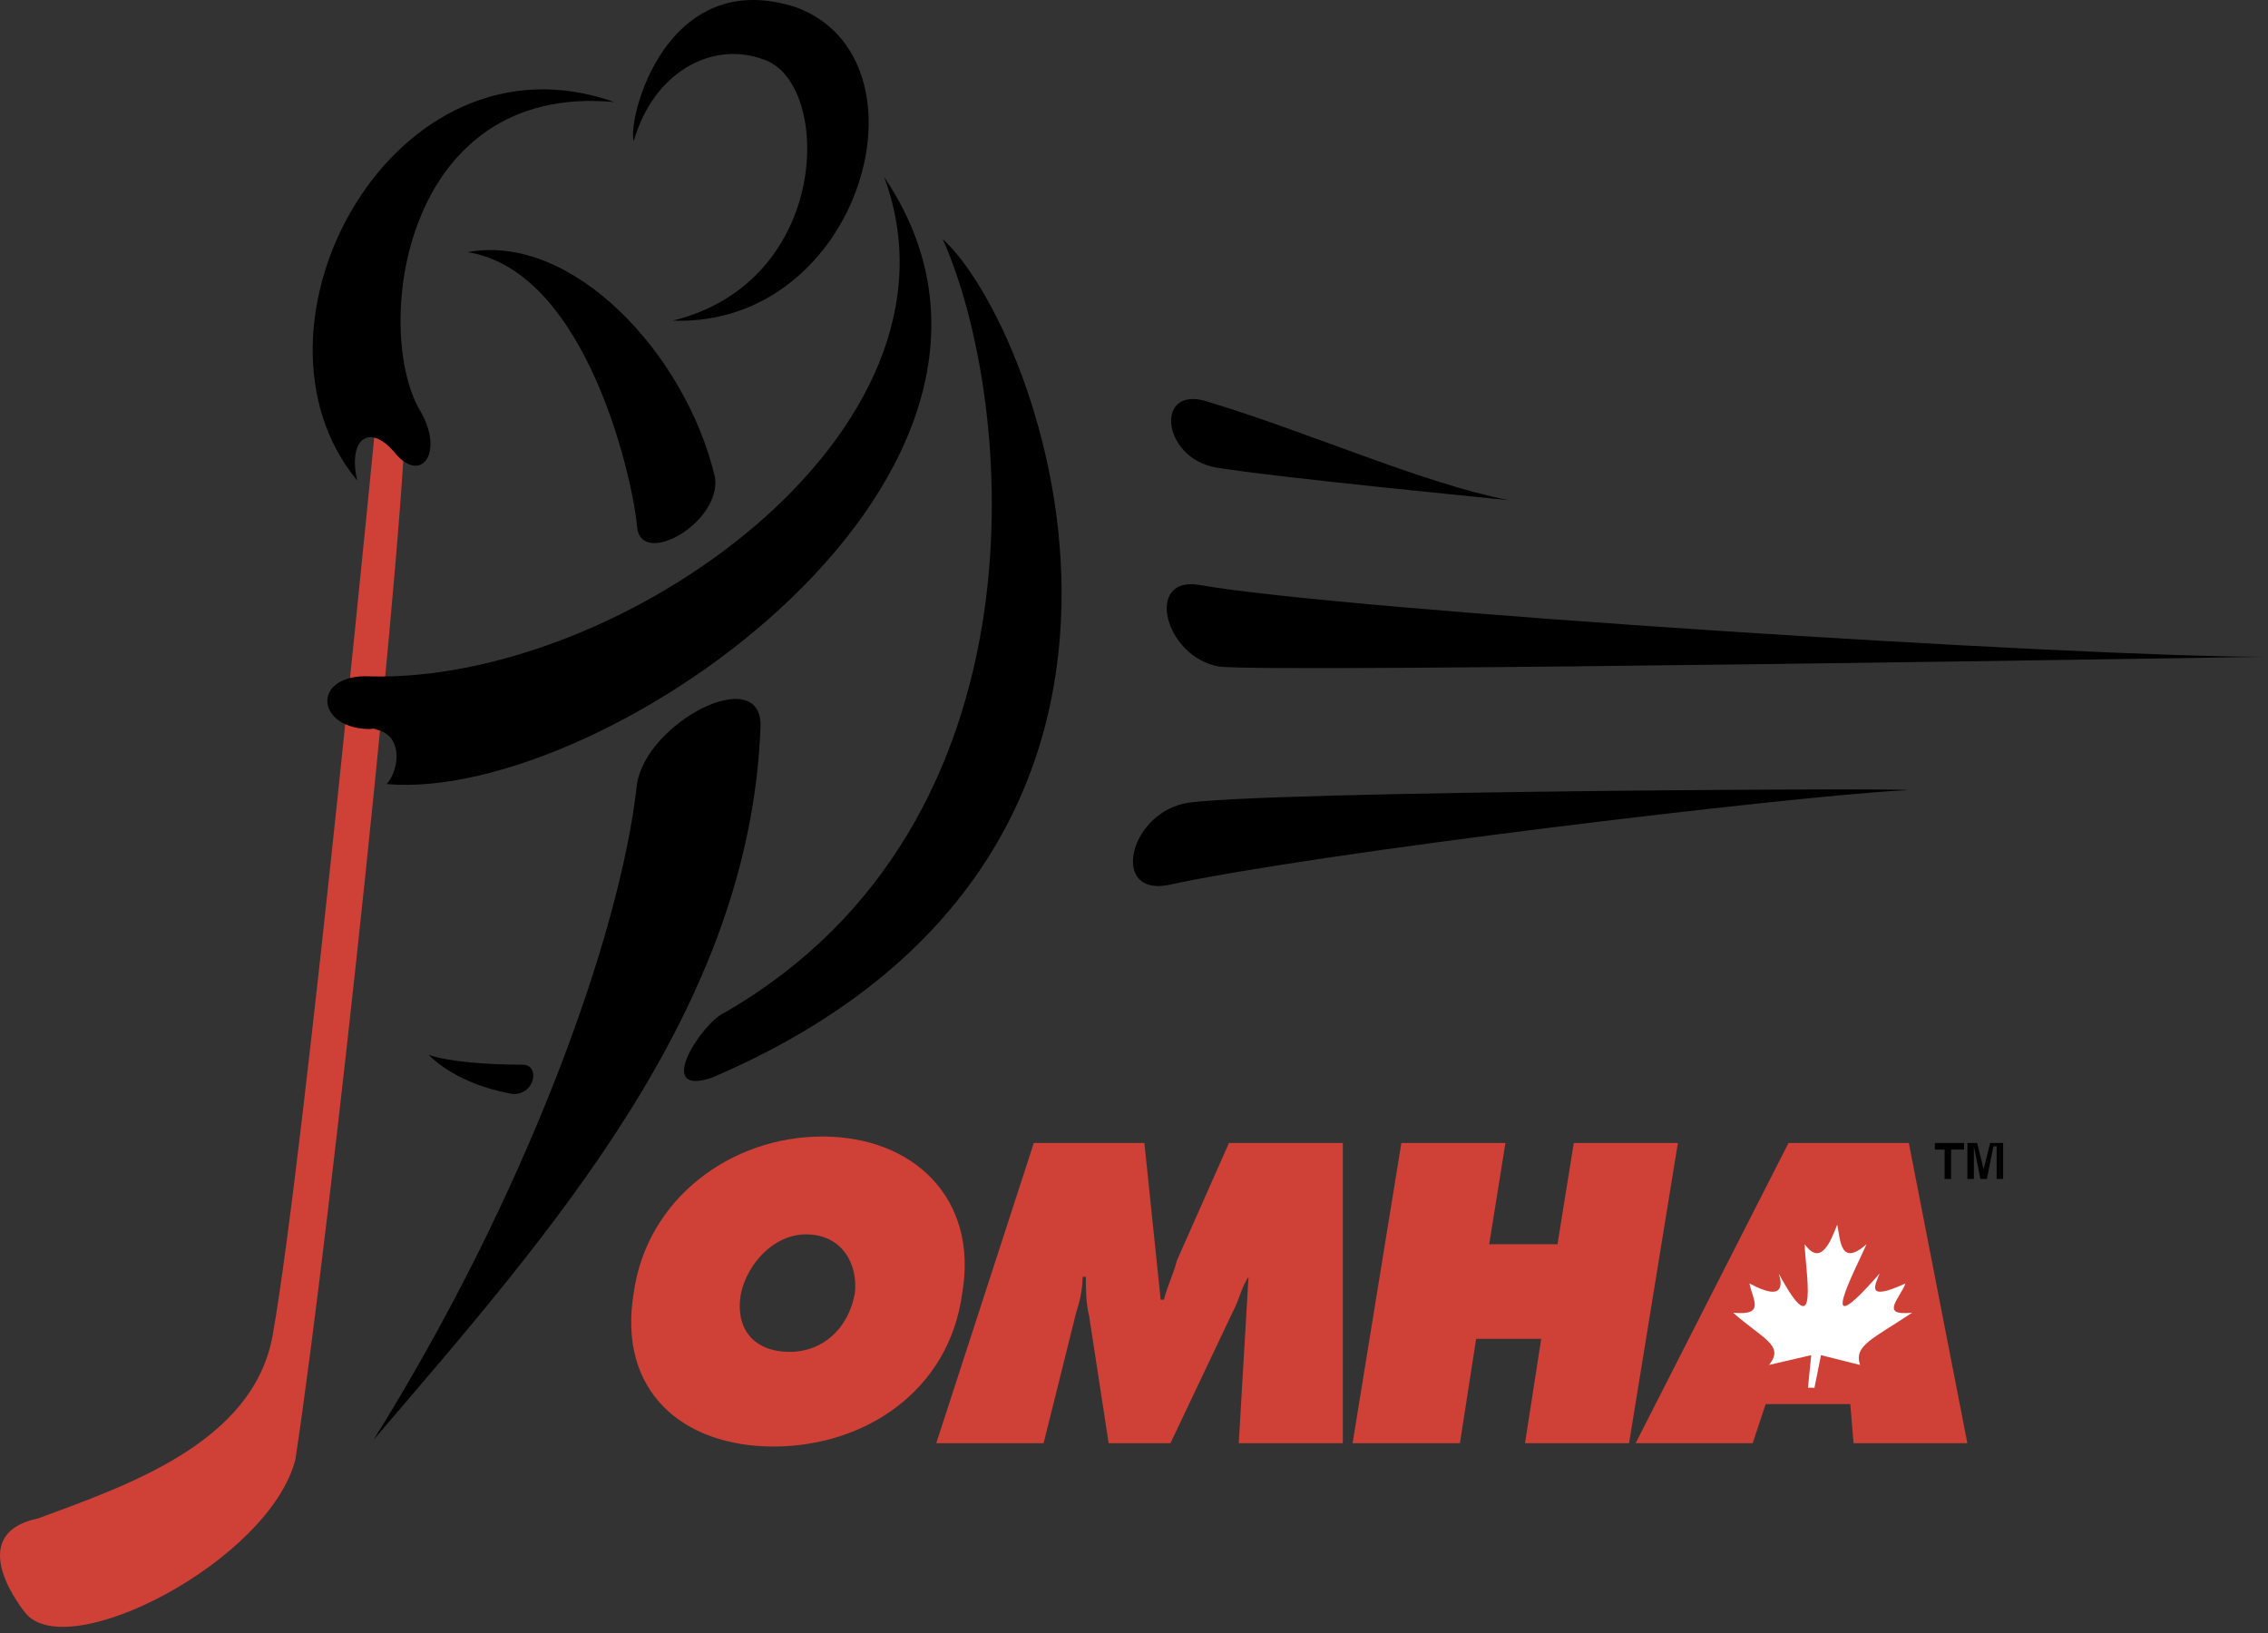 <svg width="150" height="108" viewBox="0 0 150 108" fill="none" xmlns="http://www.w3.org/2000/svg">
<rect x="0" y="0" width="150" height="108" fill="#333333" stroke="none"/>
<g clip-path="url(#clip0_5028_8868)">
<path fill-rule="evenodd" clip-rule="evenodd" d="M1.68 106.675C1.68 106.675 -2.622 101.495 2.541 100.415C8.351 98.256 16.74 95.45 18.03 88.329C20.182 76.243 25.129 25.092 25.129 25.092L26.85 25.74C27.066 32.647 21.903 80.991 19.536 96.531C17.815 103.22 4.476 110.126 1.679 106.675H1.68Z" fill="#CF4037"/>
<path fill-rule="evenodd" clip-rule="evenodd" d="M40.621 6.748C25.991 1.567 15.234 21.64 23.624 31.782C22.981 28.977 24.486 27.899 26.207 30.056C27.928 31.999 29.433 29.84 27.712 27.035C24.699 21.641 26.636 5.453 40.621 6.748ZM41.911 9.338C41.483 7.827 44.063 -2.317 52.669 0.487C61.92 3.942 56.971 21.639 44.495 21.207C55.037 18.617 55.037 5.452 50.519 3.941C47.076 2.647 43.205 4.805 41.912 9.338H41.911Z" fill="black"/>
<path fill-rule="evenodd" clip-rule="evenodd" d="M24.27 48.186C26.852 48.186 26.421 50.992 25.562 51.854C39.976 53.149 71.6 31.134 58.478 11.711C64.717 28.545 41.052 45.163 24.486 44.733C20.399 44.517 20.828 48.616 25.131 48.187H24.271V48.186H24.27ZM34.595 70.415C32.014 70.415 29.648 70.2 28.357 69.768C29.432 70.846 31.369 71.925 33.951 72.357C35.457 72.357 35.674 70.415 34.596 70.415H34.595Z" fill="black"/>
<path fill-rule="evenodd" clip-rule="evenodd" d="M62.349 15.812C67.081 26.387 69.664 54.443 47.935 66.963C46.43 67.612 43.202 72.574 47.074 71.278C81.928 56.387 68.802 21.64 62.349 15.812Z" fill="black"/>
<path fill-rule="evenodd" clip-rule="evenodd" d="M24.699 95.235C36.316 81.636 49.656 66.745 50.301 47.97C50.301 43.869 42.771 47.754 42.127 51.854C41.052 61.782 34.812 79.047 24.7 95.235H24.699ZM30.939 16.676C37.823 15.381 45.352 23.367 47.29 31.568C47.72 34.589 42.343 37.611 42.128 34.806C41.91 31.999 38.9 17.97 30.939 16.676ZM79.99 26.604C86.445 28.544 94.189 31.999 99.782 33.077C99.782 33.077 84.294 31.567 80.42 30.919C76.765 30.271 76.332 25.308 79.99 26.604ZM77.193 58.544C87.09 56.387 118.07 52.718 125.599 52.286C131.84 52.071 81.928 52.286 78.27 53.15C74.613 54.014 73.535 59.193 77.193 58.544ZM79.345 38.69C89.241 40.416 137.218 43.438 149.696 43.438C149.696 43.438 84.294 44.517 80.634 44.085C76.979 43.438 75.689 38.042 79.345 38.69Z" fill="black"/>
<path fill-rule="evenodd" clip-rule="evenodd" d="M63.639 85.523C62.779 91.997 57.187 95.667 51.161 95.667C45.135 95.667 40.835 91.997 41.91 85.523C42.771 79.263 48.365 75.164 54.391 75.164C60.416 75.164 64.715 79.263 63.64 85.523H63.639ZM49.01 85.523C48.579 87.897 49.87 89.406 52.237 89.406C54.389 89.406 56.109 87.897 56.54 85.523C56.755 83.581 55.679 81.637 53.312 81.637C51.161 81.636 49.441 83.581 49.01 85.523ZM68.372 75.594H75.687L76.764 85.955H76.978C77.193 85.091 77.624 84.229 77.838 83.365L81.281 75.594H88.812V95.45H81.928L82.573 84.445C82.142 85.092 81.928 85.954 81.712 86.386L77.41 95.449H73.323L72.032 87.032C71.818 86.168 71.818 85.305 71.818 84.443H71.602C71.602 85.305 71.387 86.168 71.173 86.814L69.022 95.448H61.922L68.373 75.594L68.372 75.594ZM92.683 75.594H99.567L98.493 82.286H103.009L104.086 75.594H110.971L107.743 95.45H100.859L101.933 88.544H97.629L96.556 95.45H89.456L92.683 75.594ZM115.918 95.45H108.175L118.286 75.594H126.246L130.117 95.45H122.588L122.374 92.861H116.778L115.918 95.45Z" fill="#CF4037"/>
<path fill-rule="evenodd" clip-rule="evenodd" d="M120.005 91.782L120.436 89.625L123.018 90.272C122.588 88.978 123.88 88.545 126.462 86.817C124.31 87.034 125.599 85.956 126.029 84.876C123.232 86.17 124.093 84.876 124.309 84.228C119.792 89.408 122.802 83.796 123.448 82.287C121.729 83.796 121.729 82.07 121.51 80.992C121.082 82.071 120.434 83.798 119.36 82.287C119.36 83.796 120.436 89.408 117.641 84.228C117.855 84.876 118.069 86.17 115.703 84.876C115.917 85.957 116.779 87.034 114.627 86.817C116.563 88.544 118.068 88.976 116.993 90.272L119.79 89.625L119.575 91.782H120.003H120.005Z" fill="white"/>
<path fill-rule="evenodd" clip-rule="evenodd" d="M129.043 77.97H128.612V76.026H127.967V75.594H129.902V76.026H129.042V77.97H129.043ZM132.483 77.97H132.052V75.811H131.84L131.409 77.97H130.978L130.548 75.811V77.97H130.117V75.594H130.764L131.194 77.323L131.623 75.594H132.483V77.97Z" fill="black"/>
</g>
<defs>
<clipPath id="clip0_5028_8868">
<rect width="149.696" height="107.594" fill="white"/>
</clipPath>
</defs>
</svg>
